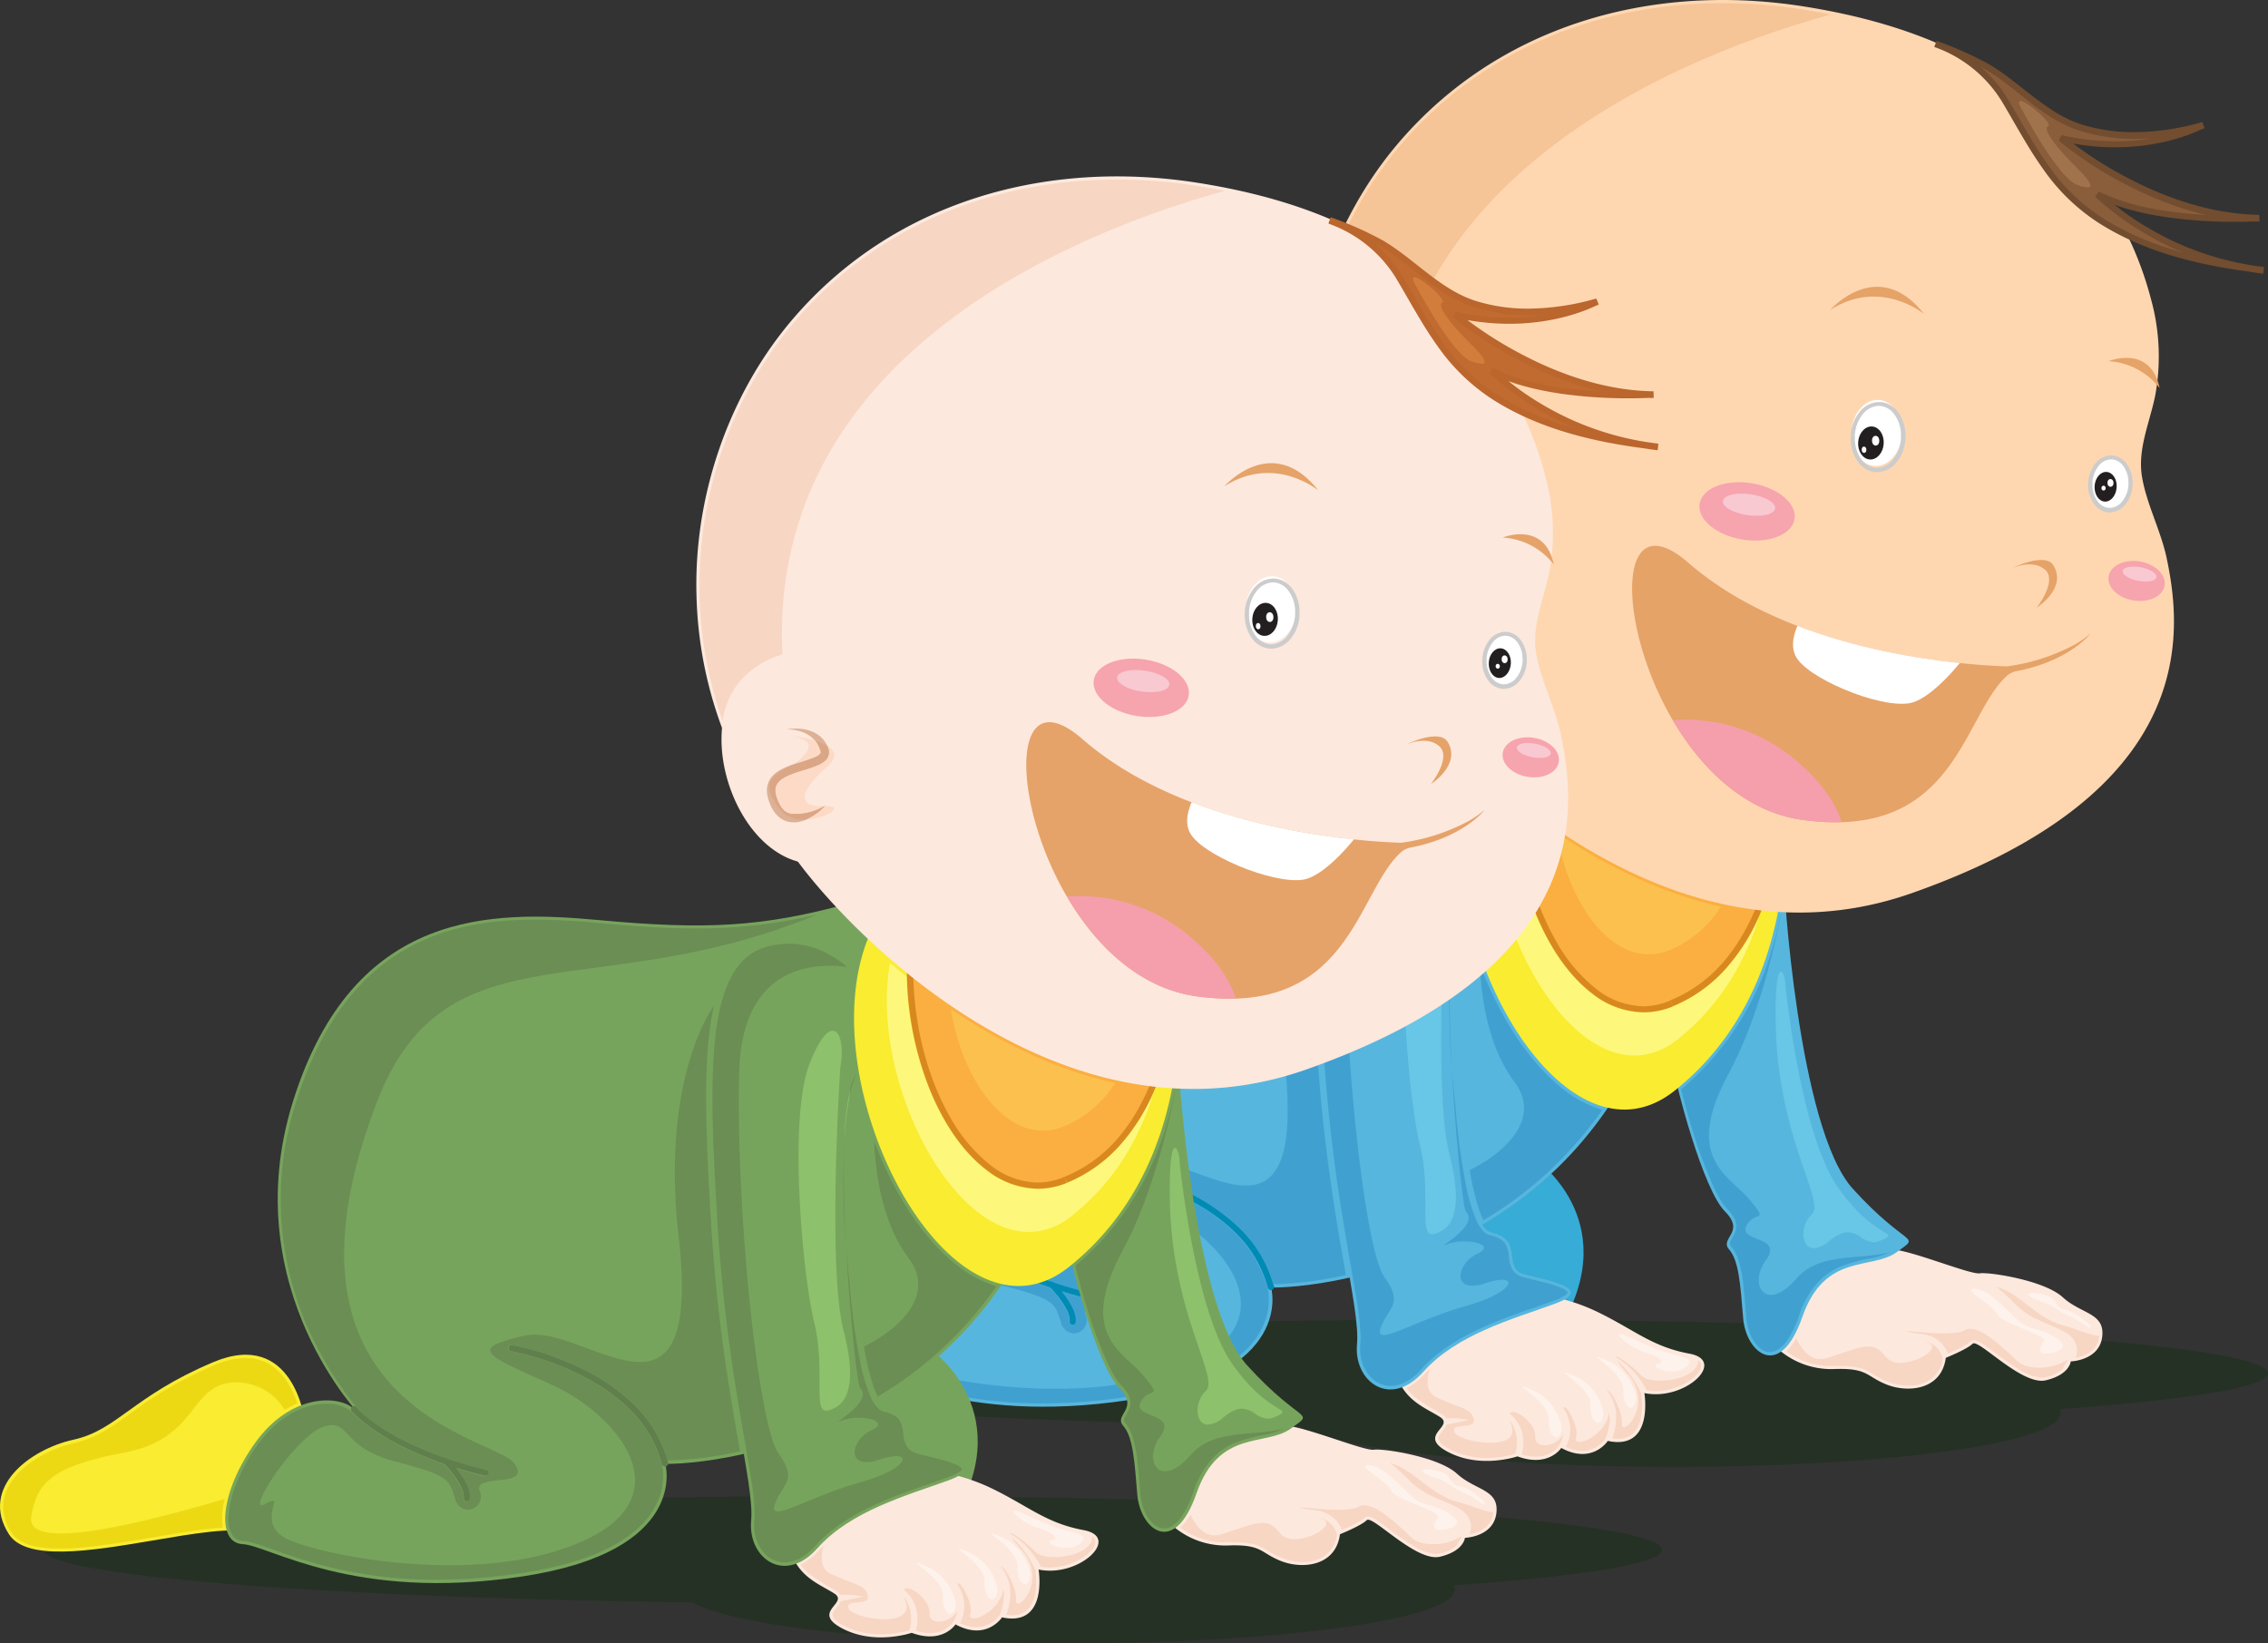 <svg xmlns="http://www.w3.org/2000/svg" width="1000" height="724.52" viewBox="0 0 1000 724.52">
  <rect x="0" y="0" width="1000" height="724.52" fill="#333333" stroke="none"/>
  <defs>
    <style>
      .cls-1 {
        fill: #002c00;
        opacity: 0.25;
      }

      .cls-1, .cls-19, .cls-25 {
        isolation: isolate;
      }

      .cls-2 {
        fill: #f9ec31;
      }

      .cls-3 {
        fill: #ecd914;
      }

      .cls-4 {
        fill: #fde8dd;
      }

      .cls-5 {
        fill: #f7d6c3;
      }

      .cls-6 {
        fill: #fef3ec;
      }

      .cls-7 {
        fill: #36acd6;
      }

      .cls-8 {
        fill: #57b6dd;
      }

      .cls-9 {
        fill: #008bb4;
      }

      .cls-10 {
        fill: #40a1d1;
      }

      .cls-11 {
        fill: #fdf87b;
      }

      .cls-12 {
        fill: #faaf40;
      }

      .cls-13 {
        fill: #d98820;
      }

      .cls-14 {
        fill: #fcc04e;
      }

      .cls-15 {
        fill: #007baa;
      }

      .cls-16 {
        fill: #889d03;
      }

      .cls-17 {
        fill: #68c6e6;
      }

      .cls-18 {
        fill: #fed7b1;
      }

      .cls-19, .cls-25 {
        fill: #e5a268;
      }

      .cls-19 {
        opacity: 0.99;
      }

      .cls-20 {
        fill: #fff;
      }

      .cls-21 {
        fill: #f59fac;
      }

      .cls-22 {
        fill: #ccc;
      }

      .cls-23 {
        fill: #231f20;
      }

      .cls-24 {
        fill: #f6a4ae;
      }

      .cls-25 {
        opacity: 0.35;
      }

      .cls-26 {
        fill: #dcb196;
      }

      .cls-27 {
        fill: #fcdac6;
      }

      .cls-28 {
        fill: #dba686;
      }

      .cls-29 {
        fill: #8a5d3b;
      }

      .cls-30 {
        fill: #734d2f;
      }

      .cls-31 {
        fill: #a1734c;
      }

      .cls-32 {
        fill: #f9c9d2;
      }

      .cls-33 {
        fill: #77a45c;
      }

      .cls-34 {
        fill: #607f4c;
      }

      .cls-35 {
        fill: #6b8e54;
      }

      .cls-36 {
        fill: #8dc16b;
      }

      .cls-37 {
        fill: #c16b30;
      }

      .cls-38 {
        fill: #ba662d;
      }

      .cls-39 {
        fill: #d37d3d;
      }
    </style>
  </defs>
  <title>babies</title>
  <g id="Слой_2" data-name="Слой 2">
    <g id="Слой_1-2" data-name="Слой 1">
      <g id="Слой_2-2" data-name="Слой 2">
        <g id="Слой_1-2-2" data-name="Слой 1-2">
          <g id="fb577040-940c-4ac5-bd00-9e6f518df50e">
            <g id="fc0a8224-ae42-4b3c-8602-47ee59eb3962">
              <path class="cls-1" d="M1000,605.53c0-13.11-159.77-23.72-356.76-23.72s-356.76,10.55-356.76,23.72c0,11.49,122.93,21.09,286.13,23.25,18.32,10.35,85.47,18,165.53,18,94.15,0,170.47-10.55,170.47-23.72a3.72,3.72,0,0,0-.44-1.76C965.25,617.2,1000,611.59,1000,605.53Z"/>
              <path class="cls-2" d="M401.45,548.33s-5-40.44-40.43-25.47S318.85,552.74,299.52,557,258,578.17,271,598.62c7.59,12,35.82,7.47,62.25,3,19-3.22,37-6.43,45.83-3.52,21.09,6.84,22.35-49.68,22.35-49.68Z"/>
              <path class="cls-3" d="M375.51,521a20.07,20.07,0,0,1,12.3,4,27.23,27.23,0,0,1,7.45,9,42.88,42.88,0,0,1,2.93,7,39.58,39.58,0,0,0-5.52,2.87,24.8,24.8,0,0,0-21.33-12.13h-.53c-20.28.44-15.82,24.6-48.49,30.85S283.44,576,280.95,590.85c-.89,5.39,4.4,7.47,13.1,7.47,17.59,0,49.21-8.45,72.18-15.2a37.82,37.82,0,0,0-1.16,8.79,22.62,22.62,0,0,0,.32,3.85c-9.21.56-20.62,2.57-32.37,4.55-13.79,2.34-28.12,4.68-39.47,4.68A54.1,54.1,0,0,1,283,604.1a20.59,20.59,0,0,1-7.61-3,11,11,0,0,1-3.18-3.18,21.3,21.3,0,0,1-3.66-11.4,19.14,19.14,0,0,1,2.74-9.62,31.23,31.23,0,0,1,7.26-8.24,53.73,53.73,0,0,1,21.37-10.19,46.17,46.17,0,0,0,13.15-5.27c4-2.3,7.78-5.06,12.06-8.12a172.12,172.12,0,0,1,36.52-20.88A36,36,0,0,1,375.51,521Z"/>
              <path class="cls-4" d="M782.78,593.68a35.46,35.46,0,0,0,25.47,9.95c15.51-.62,14.29,3.11,23.61,6.82s24.18,2.5,26.08-11.79c0,0,9.31-3.71,11.79-6.2,1.25-1.23,6.68,3.41,13.13,8.06s13.92,9.31,19.17,8.06c10.55-2.48,11-8.33,11-8.33s12.62-.34,13.87-10.91-9.31-9.93-17.4-17.38-32.31-11.18-36.64-10.55-31.05-10.55-39.14-10.55-52.72,6.22-51,42.84Z"/>
              <path class="cls-5" d="M880,567.25a25.33,25.33,0,0,1,2.43.84c9.35,3.66,16.28,13.44,27.28,16.28,6,1.55,11.92,4.51,15.73,4.51h.12v.3a9.53,9.53,0,0,1-2.2,5.27,11.49,11.49,0,0,1-4,2.93,17.93,17.93,0,0,1-4.13,1.27,11.6,11.6,0,0,0,.54-3.23c0-3.06-1.76-6.31-5.92-8.44-8.71-4.51-14.46-5.08-21.61-12.33A89.32,89.32,0,0,0,880,567.2Z"/>
              <path class="cls-5" d="M792,590c2.41,5.17,5.86,9.21,10.7,9.21a10.26,10.26,0,0,0,3.17-.53c9-2.93,14.18-5,17.94-5,3,0,5.13,1.32,7.68,4.59a7.82,7.82,0,0,0,6.45,2.6c7.68,0,17.59-6.27,12.69-8.7q-.89-.45-1.85-.84a10.67,10.67,0,0,1,6,3.83,9.26,9.26,0,0,1,1.76,3.61,13.13,13.13,0,0,1-5.27,9.39,17.15,17.15,0,0,1-9.91,2.79,24.6,24.6,0,0,1-8.93-1.76,41.09,41.09,0,0,1-6.82-3.52,19.72,19.72,0,0,0-6.7-2.78,36.77,36.77,0,0,0-7.42-.62H807a32.88,32.88,0,0,1-16.69-4.68,27.48,27.48,0,0,1-2.69-1.76,15.32,15.32,0,0,0,1.14-1.16,27,27,0,0,0,3.34-4.74Z"/>
              <path class="cls-5" d="M868.82,585.83a4.55,4.55,0,0,0-2.3.58c-1.95,1.11-5.45,1.47-9.37,1.47-3.52,0-7.2-.26-10.55-.54-2.62-.21-5-.44-6.6-.51a30.88,30.88,0,0,0,5.57,1.14c9,.48,12.22,6,13.27,8.79,1.12-.48,2.78-1.19,4.4-2,1.16-.56,2.3-1.16,3.31-1.76a12.18,12.18,0,0,0,2.16-1.55,2,2,0,0,1,.78-.49,2.49,2.49,0,0,1,.79-.12,3.72,3.72,0,0,1,1.33.26,14.22,14.22,0,0,1,2.55,1.37c1.63,1,3.52,2.5,5.71,4.11a119.28,119.28,0,0,0,10.55,7.28,21.51,21.51,0,0,0,9.73,3.52h0a6.66,6.66,0,0,0,1.53-.16,17.1,17.1,0,0,0,7.72-3.52,13.69,13.69,0,0,1,1.36-2.48,15.82,15.82,0,0,0,.88-1.53v-.17A23.45,23.45,0,0,1,898.89,603c-3.72,0-7.2-.83-9.21-2.69-5.36-5-14.82-14.41-20.89-14.41Zm14.34-12,3,2.83C885.22,575.72,884.21,574.79,883.15,573.84Z"/>
              <path class="cls-6" d="M870.67,568.33H871c7,.25,16.12,12.55,20.86,15.43s8.31,1.76,15.22,6.52-3.14,6.38-3.14,6.38a12.3,12.3,0,0,1-1.76.16c-3.66,0-3-2.57-1.07-5.27,2.2-3-18.61-7.87-20.59-12.22s-15.93-11.05-9.82-11.05Z"/>
              <path class="cls-6" d="M896.19,570.08a21,21,0,0,1,3.71.44c8.54,1.63,5.27,6.1,10.55,6.93s11,6.9,11,6.9c.48.86.51,1.19.21,1.19-1,0-5.43-3.71-9.18-5.27-4.89-2-6.93-4.89-12.62-6.52-4.6-1.32-7.33-3.71-3.71-3.71Z"/>
              <path class="cls-7" d="M678.39,512.33s39.14,27.94,7.45,76.39S566.6,517.92,678.39,512.33Z"/>
              <path class="cls-4" d="M652,571.46a85.12,85.12,0,0,1,51.89,6.74c16.77,8.06,24.24,15.51,41,18.63s-1.85,21.09-19.86,17.38c0,0,4.36,25.47-16.12,21.09,0,0-6.84,10.55-20.52,3.09,0,0-5.59,8.79-19.33,3.72,0,0-16.12,5.59-30.44-1.86s3.09-11.18-3.72-15.51-16.77-7.45-19.88-21.09c-2.72-11.78,10.83-21.46,19.66-26.14a62.84,62.84,0,0,1,17.22-6Z"/>
              <path class="cls-5" d="M630.24,603.89c-1.41,5-1.39,10.14,3.32,12.3,10.55,4.92,15.16,4.59,16.22,9.53s-10.26,1.07-8.47,5.66c.92,2.39,8.91,4.76,15.71,4.76,6.27,0,11.53-2,9.33-7.94a16.92,16.92,0,0,1-.58-1.86A16.45,16.45,0,0,1,668.05,641l-.34.09c-.65.19-1.58.44-2.76.69a46.76,46.76,0,0,1-9.41,1A35.18,35.18,0,0,1,639.31,639a18.32,18.32,0,0,1-3.52-2.29,4.89,4.89,0,0,1-1.37-1.76,2,2,0,0,1-.16-.79,2.4,2.4,0,0,1,.23-1,6.15,6.15,0,0,1,.73-1.18c.58-.83,1.39-1.76,2-2.69a5.66,5.66,0,0,0,.6-1.19c3.52-.58,9.91-2,9.91-2a34.5,34.5,0,0,0-8.12-.83h-2l-.23-.35a5.75,5.75,0,0,0-1.76-1.53,106.42,106.42,0,0,1-11.21-7,23,23,0,0,1-4.24-4.4,26.84,26.84,0,0,0,8.27-6.49q.83-.92,1.76-1.76Z"/>
              <path class="cls-5" d="M712.71,598.17c1.47,0,7.59,4.74,10.81,8.19,1.53,1.63,4.81,2.41,8.52,2.41,7.61,0,17-3.27,16.63-9.12a3.52,3.52,0,0,1,1.18,1.28,2.55,2.55,0,0,1,.23,1.07,5.86,5.86,0,0,1-1.47,3.41,17.36,17.36,0,0,1-4.4,3.78,27.2,27.2,0,0,1-14.17,4.11,23.69,23.69,0,0,1-4-.35,36.31,36.31,0,0,0-13.64-14.66.3.3,0,0,1,.32-.18Z"/>
              <path class="cls-5" d="M712.93,599.82a42.78,42.78,0,0,1,10.78,14.8v.18a3.77,3.77,0,0,0,.12,1.06c.09.92.19,2.2.19,3.66a28.33,28.33,0,0,1-.53,5.64,14.91,14.91,0,0,1-2.09,5.27,8.68,8.68,0,0,1-2.57,2.51,10.14,10.14,0,0,1-5.56,1.42,18.17,18.17,0,0,1-2.43-.18,26.84,26.84,0,0,0,1.76-9.23,18.63,18.63,0,0,0-4.1-12h.14c1.58,0,6.94,9.49,6.43,14.57-.12,1.25.26,1.76.92,1.76,3,0,11.73-12.07,1.55-23.69a48.66,48.66,0,0,1-4.59-5.82Z"/>
              <path class="cls-5" d="M689.81,620.38c1.55,0,6.38,9.18,5.13,13.51-.39,1.32.26,1.91,1.47,1.91,3.62,0,12.3-5.39,13.07-13.19a20.46,20.46,0,0,1,.3,2.41,24,24,0,0,1-2.07,9.53h0l-.1.14-.45.58a13.93,13.93,0,0,1-1.9,1.76,12.13,12.13,0,0,1-7.52,2.65,17,17,0,0,1-7.33-1.76,16.5,16.5,0,0,0,1.93-7.65,16.29,16.29,0,0,0-2.93-9.19c0-.48.21-.69.44-.69Z"/>
              <path class="cls-5" d="M667.23,622.54c3.28,0,10.19,6.27,9.72,11-.25,2.48,1.76,3.66,4.15,3.66a9.74,9.74,0,0,0,8.22-4.85,13.59,13.59,0,0,1-1,3.22,13.19,13.19,0,0,1-.65,1.33l-.49.73.28.19-.28-.19.28.19-.28-.19h0l-.09.12a6.31,6.31,0,0,1-.4.51,11.61,11.61,0,0,1-1.76,1.6,13.13,13.13,0,0,1-7.82,2.37,20.84,20.84,0,0,1-6.2-1,20.05,20.05,0,0,0,.73-5.42,15.55,15.55,0,0,0-5.91-12.46,1.47,1.47,0,0,1,1.47-.86Z"/>
              <path class="cls-6" d="M714.4,588.22a8.35,8.35,0,0,1,2.74.84c8.12,3.52,13.41,6.36,23.27,8.79s.35,6.35.35,6.35a18.06,18.06,0,0,1-3.86.43c-5.71,0-8.65-3-6-3.25,3.18-.35,1.76-3.18-5.64-5.27-6.15-1.76-13.29-7.91-10.86-7.91Z"/>
              <path class="cls-6" d="M689.8,605a20.52,20.52,0,0,1,3.72,1.36,22,22,0,0,1,13.41,16.59c-.14,3-1.18,4.4-2.3,4.4-1.65,0-3.52-2.93-3.34-7.93.28-6.85-12.85-14.39-11.48-14.39Z"/>
              <path class="cls-6" d="M671.47,611.35a20.48,20.48,0,0,1,3.71,1.36,22,22,0,0,1,13.35,16.59c-.14,3-1.16,4.4-2.3,4.4-1.65,0-3.52-2.93-3.34-7.93.28-6.85-12.85-14.39-11.48-14.39Z"/>
              <path class="cls-6" d="M704.26,598.29a20.52,20.52,0,0,1,3.72,1.36,22,22,0,0,1,13.39,16.57c-.14,3-1.16,4.4-2.3,4.4-1.65,0-3.52-2.93-3.34-7.93.28-6.85-12.85-14.41-11.48-14.41Z"/>
              <path class="cls-8" d="M786.51,386.89c-.23,1.76,6.2,110.56,30.44,137.25s30.42,19.86,19.33,27.94-31.63,0-41.61,28.58-24.83,15.54-26.08.63-1.86-25.47-6.22-30.44,7.45-7.45-1.85-16.77S738.77,480,735.67,460.17c0,0-1.25-10.55-9.93,1.25s-23.61,50.3-72.67,78.87-92.61,27.37-92.61,27.37,11.18,38.51-63.27,49.68S386,603.68,374.12,603s-10-23.09,5.57-44.76,36.64-21.09,43.48-14.91-53.43-51.54-26.73-136,87.61-83.83,134.8-79.48,72.06,3.11,110.56-7.45,150.91,16.12,144.71,66.46Z"/>
              <path class="cls-9" d="M492.85,515.21a125.8,125.8,0,0,1,30.33,10.16,88.19,88.19,0,0,1,23.18,15.82,55.59,55.59,0,0,1,15.39,26,1.41,1.41,0,0,1-2.7.73,52.72,52.72,0,0,0-14.66-24.74c-10.07-9.88-23.09-16.22-33.6-20.07a128.45,128.45,0,0,0-13.19-4.06c-1.63-.4-3-.73-3.87-.88l-1-.21h-.26a1.41,1.41,0,0,1,.45-2.76Z"/>
              <path class="cls-9" d="M424.28,542.51l-.39.3.39-.3-.39.3.39-.3s14.53,17.41,57.31,27.61a1.39,1.39,0,0,1-.53,2.73l-.13,0c-43.67-10.44-58.63-28.33-58.82-28.54a1.39,1.39,0,0,1,2-1.88h0l.1.12Z"/>
              <path class="cls-9" d="M464.69,565.3a58.38,58.38,0,0,1,4.81,5.62,35.65,35.65,0,0,1,3.36,5.27,13.13,13.13,0,0,1,1.62,5.69,6.7,6.7,0,0,1-.09,1.14,1.41,1.41,0,0,1-1.61,1.16h0a1.39,1.39,0,0,1-1.14-1.59h0a4.59,4.59,0,0,0,0-.69,10.55,10.55,0,0,0-1.32-4.45,38,38,0,0,0-4.76-7c-.79-1-1.53-1.76-2-2.34l-.62-.65-.16-.16h0a1.41,1.41,0,0,1,2-2Z"/>
              <path class="cls-10" d="M626.92,325.64c-97.68,40.31-163.43,3.92-193.63,82.6-51.72,134.85,51.79,147.45,60.44,159s-18,4.32-15.11,12.3a5.86,5.86,0,0,1-5.13,8.35,6.08,6.08,0,0,1-5.66-4.74c-2.88-8.7-2.07-10.17-26.68-16.61-21.09-5.59-20.26-16-27.47-16a12.8,12.8,0,0,0-4.2.86c-11.32,4-31.87,34.45-26.9,34.45a3.88,3.88,0,0,0,1.76-.63,8.33,8.33,0,0,1,3.08-1.32c2.74,0-6.31,11.11,7,17.17,9.7,4.4,39.12,11.25,70.88,11.25,20.07,0,41-2.73,58.63-10.55,45.32-20.14,15.11-56.12-13.68-69.09s-37.44-15.83-11.56-21.6a19,19,0,0,1,4.1-.43c6.85,0,15,3,23.17,6s16.37,6.06,23.28,6.06c13.39,0,22.13-11.26,17.08-55.57C560.26,413.7,572.21,380,582,365.5c-2.6,10.91-3.52,24.6-3.52,40.76s.92,34.45,2.16,55c2.67,44.5,8.79,78,12.77,100.88a157.62,157.62,0,0,1-32,4.06,55.78,55.78,0,0,0-15.13-24.92,88.19,88.19,0,0,0-23.14-15.84,125.78,125.78,0,0,0-30.36-10.16h-.23a1.41,1.41,0,0,0-.25,2.78h.26l1,.21c.92.18,2.2.48,3.87.88a128.29,128.29,0,0,1,13.19,4.06c10.55,3.83,23.53,10.19,33.6,20.07a53.15,53.15,0,0,1,14.17,23h0L559,568h0v.21a7.7,7.7,0,0,0,.19,1,24.07,24.07,0,0,1,.28,3.66,27.67,27.67,0,0,1-1.76,9.86A33.76,33.76,0,0,1,549.53,595c-8.52,8.36-24.18,16.63-52.72,20.89a250.25,250.25,0,0,1-37,2.87,195.85,195.85,0,0,1-52-6.73c-13.27-3.61-22.6-7.64-28.84-9.45a21.55,21.55,0,0,0-4.73-.95,6.1,6.1,0,0,1-2.73-.73,5.62,5.62,0,0,1-1.91-1.76,13.19,13.19,0,0,1-1.76-7.19A43.18,43.18,0,0,1,371,577a80.24,80.24,0,0,1,9.73-17.85c9.7-13.57,21.47-18.07,30.32-18.07h0a16.86,16.86,0,0,1,11,3.34c1.07,1.23,12.3,13.51,40.92,23.32l.43.45c.53.56,1.25,1.37,2,2.34a38.06,38.06,0,0,1,4.76,7,10.55,10.55,0,0,1,1.32,4.45,4.56,4.56,0,0,1,0,.69,1.41,1.41,0,0,0,1.14,1.62h.23a1.41,1.41,0,0,0,1.39-1.18,6.6,6.6,0,0,0,.09-1.14,13.13,13.13,0,0,0-1.62-5.69,35.54,35.54,0,0,0-3.36-5.27c-.4-.54-.81-1.06-1.19-1.53,3.92,1.21,8.12,2.35,12.62,3.52h.34a1.39,1.39,0,0,0,.32-2.74c-6.22-1.47-11.87-3.11-16.92-4.83a1.41,1.41,0,0,0-1-.39h-.14c-24.6-8.47-35.69-18.67-38.52-21.58v-.12l-.09-.16-.11-.17-.32-.39-1.07-1.33c-.93-1.14-2.25-2.79-3.83-5a150.47,150.47,0,0,1-11.64-18.64,139.85,139.85,0,0,1-10-110c10.77-34,27-53.88,45.5-65.39s39.52-14.66,59.91-14.66c9.53,0,19,.69,27.91,1.51,16.47,1.51,30.23,2.37,42.84,2.37a227.48,227.48,0,0,0,52.94-6Z"/>
              <path class="cls-10" d="M785,403.46h.23c-3.76,18.93-10.95,47.45-23.18,70.19-20.16,37.44.63,44.62,9.42,55.34s2.15,4.32-1.47,11.51,16.56,4.32,8.63,15.1c-5.27,7.17-3.52,15.31,2.2,15.31,2.93,0,6.85-2.07,11.44-7.38,9.82-11.26,27.14-8,41-11.36a35.71,35.71,0,0,1-8.54,2.64,68.4,68.4,0,0,0-13.24,3.64,28.58,28.58,0,0,0-8.79,5.77,39.77,39.77,0,0,0-9.48,15.93,43.76,43.76,0,0,1-5,10.46,14.06,14.06,0,0,1-4.94,4.78,6.3,6.3,0,0,1-2.93.73,6.6,6.6,0,0,1-3.52-1.12,12.18,12.18,0,0,1-3.25-3.25A22.2,22.2,0,0,1,770,581.09c-.48-5.59-.84-10.55-1.37-14.92A53.44,53.44,0,0,0,766.31,555a15.82,15.82,0,0,0-2.93-5.27,3.2,3.2,0,0,1-.53-.81,1.53,1.53,0,0,1-.12-.6,2.3,2.3,0,0,1,.18-.81,7.4,7.4,0,0,1,.53-1.11,24,24,0,0,0,1.58-3,7.59,7.59,0,0,0,.53-2.73,8,8,0,0,0-.95-3.66,16.56,16.56,0,0,0-3.14-4.11,22.84,22.84,0,0,1-3.39-4.74,75.8,75.8,0,0,1-3.66-7.5,208.87,208.87,0,0,1-7.45-20c-2.13-6.75-4.07-13.78-5.73-20.37a126.54,126.54,0,0,0,39.12-58.63,156.59,156.59,0,0,0,4.74-18.18Z"/>
              <path class="cls-10" d="M652.49,425.07q1.47,3.92,3.08,7.75c8.27,19.36,19.77,36.22,32.79,46.68a51.67,51.67,0,0,0,18.15,9.81q-1.53,2.2-3.2,4.4A167.52,167.52,0,0,1,654.08,538a37.61,37.61,0,0,1-2.2-5.5A121.75,121.75,0,0,1,648,515.91c17.7-8.79,31-23.78,19.88-38.67s-14.66-34.88-15.39-52.18Z"/>
              <path class="cls-8" d="M646.37,389c-10.26,29.67-4.4,150.77,10.9,154.28s4.62,15.82,14.87,18.56,31.79,6.35,13.1,13.11-43,13.44-57.68,29.88-30.78,4.18-29.23-12.2-11.88-59.36-16.2-131.33S577.29,344.48,606.6,338s46.49,23,46.49,23l-6.7,28.12Z"/>
              <path class="cls-2" d="M659.06,320a71.58,71.58,0,0,1,17.08-15.71c-25.31,68.54,15.51,156.64,60.91,138.13,37.15-15.13,46.43-61,48.74-84.73.26.93.53,1.86.73,2.79,0,0,8.24,75.45-48.08,120.35S612.26,378.56,659.06,320Z"/>
              <path class="cls-11" d="M659.59,346.75q3.52,3.08,7.33,6.13a142.68,142.68,0,0,0,9.81,49.1c6.2,15.51,15,28.33,25.31,36.17a37.38,37.38,0,0,0,22.58,8.27,34.08,34.08,0,0,0,12.86-2.6,63.86,63.86,0,0,0,23.45-16.73,87.54,87.54,0,0,0,14.77-23.28L776,403c-5.48,18.58-16.06,39.12-36.17,55.15a30.35,30.35,0,0,1-19.17,7.24c-35.82,0-70.12-69.7-61.12-118.73Z"/>
              <path class="cls-12" d="M737,442.45c-45.39,18.53-86.22-69.52-60.93-138.13,44.34-28.58,99.94,18.32,109.65,53.41-2.3,23.69-11.58,69.62-48.74,84.73Z"/>
              <path class="cls-13" d="M737,442.45l.53,1.3a34,34,0,0,1-12.87,2.57,37.38,37.38,0,0,1-22.58-8.24c-10.35-7.86-19.11-20.65-25.31-36.17a143.2,143.2,0,0,1-9.84-52.51,132,132,0,0,1,7.84-45.61l.16-.44.39-.26A55.64,55.64,0,0,1,705.87,294c18.7,0,37,8.79,51.65,21.09s25.65,28,29.56,42.18v.53a153.08,153.08,0,0,1-11.4,46A87.54,87.54,0,0,1,761,427a63.85,63.85,0,0,1-23.45,16.66l-.53-1.3-.6-1.3a61,61,0,0,0,22.45-15.79c9-10,15-22.49,18.84-34.71a163.05,163.05,0,0,0,6.6-32.94l1.39.14-1.33.39c-3.66-13.35-14.38-28.79-28.66-40.74s-32.07-20.52-49.84-20.52a52.72,52.72,0,0,0-29,8.61l-.79-1.15,1.32.49a129.43,129.43,0,0,0-7.68,44.64c0,24.6,6.38,48.21,16.48,65.64A70.11,70.11,0,0,0,703.78,436a34.57,34.57,0,0,0,20.89,7.67,30.93,30.93,0,0,0,11.73-2.51l.53,1.3Z"/>
              <path class="cls-14" d="M686.33,367.17c21.09,14.23,45.57,26.57,72.46,32.58a49,49,0,0,1-22.51,19.11,24.34,24.34,0,0,1-9.24,1.88c-19.17,0-35.76-24-40.7-53.57Z"/>
              <path class="cls-10" d="M615,338.33a35.8,35.8,0,0,1,15.13,3.41,46.7,46.7,0,0,1,10.46,6.8,61,61,0,0,0-7.54-.48c-16.59,0-39.11,7.38-40,47.19-1.47,63.27,8.63,155.41,17.27,167.66s2.15,12.95-1.47,22.3c-.93,2.43-.43,3.39,1.27,3.39,4.8,0,19.05-8,36.15-12.76,18.2-5.13,22.46-11.58,16-11.58a24.78,24.78,0,0,0-7.33,1.51,18.49,18.49,0,0,1-5.73,1.11c-8.56,0-5.8-10.38,2.13-14.06,6.75-3.11.78-5.48-5.78-5.48a20.21,20.21,0,0,0-7.17,1.16,6.64,6.64,0,0,1-1.42.48c-1.19,0,15.11-9.09,9.33-14.87-1.07-1.07-4.46-31-6.12-62.93.44,5.94,1,11.84,1.63,17.59a302.45,302.45,0,0,0,4.4,32.94A79.25,79.25,0,0,0,650.95,538a15.66,15.66,0,0,0,3.52,5.27,5.57,5.57,0,0,0,2.46,1.33,14.91,14.91,0,0,1,4.68,1.76,7,7,0,0,1,2.3,2.3,14.71,14.71,0,0,1,1.47,5.94,13.81,13.81,0,0,0,1.09,4.45,6.87,6.87,0,0,0,1.76,2.29,8.79,8.79,0,0,0,3.52,1.76c2.46.67,5.48,1.36,8.45,2.13a60.41,60.41,0,0,1,8,2.5,8.33,8.33,0,0,1,2.81,1.76c.23.26.23.37.23.4a.73.73,0,0,1-.16.32,4,4,0,0,1-.95.88,23.92,23.92,0,0,1-5.27,2.51c-9.3,3.36-20.1,6.73-30.44,11.34s-20.28,10.46-27.81,18.84c-4.73,5.27-9.42,7.28-13.44,7.28a12.3,12.3,0,0,1-9.49-4.65,18.15,18.15,0,0,1-4-11.69,13.44,13.44,0,0,1,.1-2.06,25,25,0,0,0,.14-3.06,128.49,128.49,0,0,0-2.13-18.44c-1.21-7.61-2.88-16.69-4.65-27.37a767.43,767.43,0,0,1-9.7-82.69c-1.25-20.63-2.2-39-2.2-54.88,0-14.78.81-27.38,2.93-37.52s5.43-17.79,10.37-22.84a24.13,24.13,0,0,1,12.3-6.7,36.91,36.91,0,0,1,8.06-.92Z"/>
              <path class="cls-10" d="M642.13,401.9q-.3,2.15-.56,4.46a144.11,144.11,0,0,0-2.09,18A114.33,114.33,0,0,1,642.13,401.9Z"/>
              <path class="cls-15" d="M644.56,396h0a49.88,49.88,0,0,0-3,10.37q.26-2.3.56-4.46a19.63,19.63,0,0,1,2.41-5.92Z"/>
              <path class="cls-16" d="M644.56,395.94"/>
              <path class="cls-10" d="M639.48,424.34c-.6,13.76-.19,30.56.65,46.85A364.33,364.33,0,0,1,639.48,424.34Z"/>
              <path class="cls-17" d="M785.27,428.32c1,0,2,3.52,2,6.49,0,0,6.49,64.76,23,88.5s28.79,19.44,18.7,23.75a7.33,7.33,0,0,1-2.93.65,10.3,10.3,0,0,1-5.53-2.2,10.55,10.55,0,0,0-5.77-2.2c-2.13,0-4.69,1-8.1,3.76a11.67,11.67,0,0,1-6.89,3.27c-5.86,0-6-10.37-1-14.8,6.49-5.75-15.1-33.81-15.82-84.9-.25-17.24,1.06-22.32,2.3-22.32Z"/>
              <path class="cls-17" d="M634.3,376.7c3.36,0,4.94,7,3.31,16.37,0,0-5.75,87.78,1.47,115.85s-.73,33.81-7.2,35.25a2.76,2.76,0,0,1-.62,0c-5.47,0-.26-19.46-5.13-38.93-5-20.14-11.51-89.21-2.16-113.69,4.1-10.69,7.77-14.92,10.37-14.92Z"/>
              <path class="cls-18" d="M939.74,107.4a153.51,153.51,0,0,1,8.65,24.41,94.66,94.66,0,0,1,1.9,42.46c-2.34,11.78-7.87,23.62-5.86,35.85s8.47,24.07,11,36.48c6.84,32.91,13.65,102.78-112.47,147.18C723.1,436,620.62,309.35,613.17,293.15c-8-17.31-20.7-31.74-27.64-49.95a179.06,179.06,0,0,1-11.25-58c-1.33-43.67,13.85-88.69,42.18-122C661.16,10.75,728.74-7.7,795.37,2.85c47.75,7.56,93.81,25.43,122.21,66.29A238.82,238.82,0,0,1,939.74,107.4Z"/>
              <path class="cls-19" d="M848.46,138.52s-19.22-16.12-41.5-1.88C807,136.64,828,112.48,848.46,138.52Z"/>
              <path class="cls-19" d="M952.22,171.09a30.85,30.85,0,0,0-22.51-11.84S948.12,151.67,952.22,171.09Z"/>
              <path class="cls-19" d="M886.86,250.6s9.3-4.34,14.87.62S898,267.93,898,267.93s13.48-8.49,7.44-18.58C901.72,243.16,886.86,250.6,886.86,250.6Z"/>
              <path class="cls-19" d="M744.42,248.12c45.25,39.37,118.54,44.94,140.42,45.69h0A87,87,0,0,0,913,285.13a43.31,43.31,0,0,0,8.79-5.82s-9.23,12.11-32.62,16.59a8.91,8.91,0,0,0-4.32,2.11c-19.66,17.86-22.59,73-90.34,63.44C720.25,350.93,696.72,206.62,744.42,248.12Z"/>
              <path class="cls-20" d="M844.13,309.44c-11.14,4.34-44-8.66-51.4-18.58-3.31-4.4-2.32-10-.21-14.92,25.91,9.95,52.53,14.41,71.58,16.39C859.62,297.8,851.6,306.54,844.13,309.44Z"/>
              <path class="cls-21" d="M792.1,335.45c11.78,9.93,17.44,19.33,19.91,27.05a102,102,0,0,1-17.44-1c-25-3.52-44.3-22.29-57-44A75.49,75.49,0,0,1,792.1,335.45Z"/>
              <ellipse class="cls-20" cx="827.53" cy="190.91" rx="14.59" ry="11.17" transform="translate(579.3 1003.09) rotate(-86)"/>
              <path class="cls-22" d="M816.91,191.9h.93v1.32a15.54,15.54,0,0,0,2.72,9.06,8.93,8.93,0,0,0,6.54,4h.54a9.35,9.35,0,0,0,7-3.66,16.17,16.17,0,0,0,3.52-9.24V192a15.54,15.54,0,0,0-2.73-9.05,8.93,8.93,0,0,0-6.54-4h-.54a9.35,9.35,0,0,0-7,3.66,16.19,16.19,0,0,0-3.52,9.24H816a18,18,0,0,1,4-10.32,11.2,11.2,0,0,1,8.47-4.29h.69a10.79,10.79,0,0,1,7.93,4.73,17.4,17.4,0,0,1,3.08,10.14v1.47a18,18,0,0,1-4,10.3,11.2,11.2,0,0,1-8.47,4.29H827a10.79,10.79,0,0,1-7.93-4.73A17.4,17.4,0,0,1,816,193.34v-1.47Z"/>
              <ellipse class="cls-23" cx="824.92" cy="195.31" rx="7.29" ry="5.64" transform="translate(570.71 1004.02) rotate(-85.87)"/>
              <ellipse class="cls-20" cx="930.52" cy="213.31" rx="11.65" ry="8.86" transform="translate(659.84 1128.79) rotate(-86.44)"/>
              <path class="cls-22" d="M921.66,212.76h.93q0,.45,0,.89a12.3,12.3,0,0,0,2.16,7.2,6.9,6.9,0,0,0,5.13,3.08h.37a7.19,7.19,0,0,0,5.47-2.87,12.81,12.81,0,0,0,2.74-7.33v-.91a12.3,12.3,0,0,0-2.16-7.2,6.89,6.89,0,0,0-5.13-3.08h-.37a7.19,7.19,0,0,0-5.47,2.87,12.83,12.83,0,0,0-2.74,7.33h-1.86a14.66,14.66,0,0,1,3.17-8.42,9.05,9.05,0,0,1,6.9-3.52h.48a8.79,8.79,0,0,1,6.52,3.85,14.25,14.25,0,0,1,2.51,8.3V214a14.66,14.66,0,0,1-3.17,8.42,9.05,9.05,0,0,1-6.9,3.52h-.53a8.79,8.79,0,0,1-6.52-3.85,14.22,14.22,0,0,1-2.51-8.3v-1Z"/>
              <path class="cls-23" d="M923.55,214.29c-.21,3.61,1.76,6.68,4.45,6.85s5-2.62,5.27-6.22-1.76-6.68-4.45-6.84S923.78,210.68,923.55,214.29Z"/>
              <ellipse class="cls-20" cx="930.55" cy="212.91" rx="1.32" ry="1.72" transform="translate(-7.55 36.21) rotate(-2.22)"/>
              <ellipse class="cls-20" cx="926.27" cy="217.52" rx="0.93" ry="1.06" transform="matrix(1, -0.04, 0.04, 1, -7.48, 34.74)"/>
              <ellipse class="cls-20" cx="827" cy="194.31" rx="1.6" ry="2.15" transform="translate(-6.56 30.43) rotate(-2.1)"/>
              <ellipse class="cls-20" cx="821.88" cy="198.29" rx="1.03" ry="1.39" transform="translate(-6.68 30.11) rotate(-2.09)"/>
              <ellipse class="cls-24" cx="942.07" cy="256.14" rx="8.71" ry="12.51" transform="translate(537.52 1144.65) rotate(-80.73)"/>
              <ellipse class="cls-24" cx="770.32" cy="225.48" rx="12.58" ry="21.2" transform="translate(424.83 949.96) rotate(-80.82)"/>
              <path class="cls-25" d="M759.62,1.41a228.06,228.06,0,0,1,35.55,2.83q6.06,1,12.07,2.15C746.33,23.16,605.46,76.58,612.16,210.86a38,38,0,0,0-15.82,8.79A33.71,33.71,0,0,0,585.8,240,178.7,178.7,0,0,1,575.64,185v-5.27c0-41.67,14.94-84.08,41.95-115.79C653.92,21.37,705.57,1.41,759.62,1.41Z"/>
              <path class="cls-18" d="M652.75,292.09c-48.93,41.5-87.33-45.22-56.36-72.46S654,231.36,654,231.36l-1.25,60.7Z"/>
              <path class="cls-26" d="M617,284.81c5.64,0,10.9-4,14.22-7.58A24.45,24.45,0,0,1,617,281.08c-3,0-5.71-1.51-7.67-8.06a9.26,9.26,0,0,1-.35-2.32c0-3.17,2.34-5.08,6.35-6.82s8.79-2.7,12.51-4.34c2.34-1,4.71-2.64,4.8-5.62a5.86,5.86,0,0,0-.44-2.16c-2.93-7.15-10.07-8.33-14.23-8.3a22.72,22.72,0,0,0-4,.34h0s11.92-.56,14.75,9.33a2.3,2.3,0,0,1,.18.78c0,.48-.49,1.28-2.6,2.2a82.6,82.6,0,0,1-7.94,2.67c-5.82,1.88-12.94,4.48-13.11,11.88a12.55,12.55,0,0,0,.48,3.32c1.95,7.33,6.36,10.79,11.07,10.79Z"/>
              <path class="cls-27" d="M632,277.68h-1.32a25.39,25.39,0,0,1-8.38,5.91,24,24,0,0,0,10.76-2.93c2.44-1.47,2.78-3-1.07-3Zm0-26.49.23.53a5.86,5.86,0,0,1,.44,2.16c0,3-2.46,4.59-4.8,5.62-3.66,1.63-8.57,2.67-12.51,4.34S609,267.5,609,270.65a9.26,9.26,0,0,0,.35,2.32c2,6.55,4.68,8,7.67,8.06h1.47a24.74,24.74,0,0,0,11.87-3.36h-1c-11.49,0-9-7.4,2.51-17.47,4.59-4,3.37-7,.1-9.09Zm-16-4.68c8.35,2.2,10.06,4.32,4.2,10.14a19.47,19.47,0,0,1-4.27,3c.84-.3,1.76-.58,2.5-.84a82.75,82.75,0,0,0,7.94-2.67c2.09-.95,2.67-1.76,2.6-2.2a2.3,2.3,0,0,0-.18-.78,11.87,11.87,0,0,0-2.25-4.34A63.71,63.71,0,0,0,616,246.6Z"/>
              <path class="cls-28" d="M626.49,248.81a23.37,23.37,0,0,1,5.48,2.43l.23.53a5.86,5.86,0,0,1,.44,2.16c0,3-2.46,4.59-4.8,5.62-3.66,1.63-8.57,2.67-12.51,4.34S609,267.55,609,270.7a9.26,9.26,0,0,0,.35,2.32c2,6.55,4.68,8,7.67,8.06h1.47a24.76,24.76,0,0,0,11.86-3.32h.39a25.36,25.36,0,0,1-8.38,5.86h-.73A13,13,0,0,1,611,279.16c-10.11-12.86-1.76-15.82,4.92-19.55.84-.3,1.76-.58,2.5-.84a82.82,82.82,0,0,0,7.94-2.67c2.09-.95,2.67-1.76,2.6-2.2a2.29,2.29,0,0,0-.18-.78,11.84,11.84,0,0,0-2.25-4.34Z"/>
              <path class="cls-29" d="M853.37,19.34a155.79,155.79,0,0,1,22.67,10c14.54,8.54,25.3,21.93,41.83,27,17.59,5.36,36.1,3.72,53.5-1.19,0,0-25.47,14.29-62.72,5.59,0,0,40.42,34.78,87.57,35.4,0,0-44.11,3.11-71.44-10.55a133.05,133.05,0,0,0,73.29,33.53c-24.87-2.67-50.47-8.33-71.92-21.91C905.21,83.9,896.16,65,884,44.5A58.72,58.72,0,0,0,853.37,19.34Z"/>
              <path class="cls-30" d="M853.37,19.34l.49-1.32a156.18,156.18,0,0,1,22.84,10.14C884.13,32.52,890.49,38.05,897,43s13.19,9.53,21.21,12A77.33,77.33,0,0,0,941,58.28a111.26,111.26,0,0,0,30-4.46L972,56.38c-.14,0-15.31,8.57-39.44,8.57a106.75,106.75,0,0,1-24.29-2.84l.32-1.36.92-1.07.1.09a167.51,167.51,0,0,0,27.24,18c15.73,8.44,36.8,16.66,59.31,16.94l.09,2.79s-4.4.3-11.18.3a210.52,210.52,0,0,1-28.89-1.91c-11-1.55-22.48-4.29-32.07-9.09l.62-1.25,1-1h0a116.58,116.58,0,0,0,20.86,15.57,129.29,129.29,0,0,0,51.63,17.59l-.3,2.79c-25-2.79-50.79-8.38-72.44-22.13a87.73,87.73,0,0,1-24.74-24c-6.46-9.05-11.73-18.94-17.8-29.18a57.26,57.26,0,0,0-30-24.46l1-2.62-.49,1.32.49-1.32A60.1,60.1,0,0,1,885.36,43.8c6.06,10.26,11.34,20.1,17.66,29a84.92,84.92,0,0,0,24,23.32c21.09,13.41,46.46,19.05,71.23,21.77l-.3,2.79a132.42,132.42,0,0,1-54-18.84A117.2,117.2,0,0,1,923.81,86.7l1.62-2.25c9.18,4.59,20.42,7.33,31.21,8.79a205.62,205.62,0,0,0,28.51,1.88c3.36,0,6.12,0,8-.14l2.2-.1h.78l.1,1.41V97.7c-23.94-.32-46-9.26-62.14-18.1A167.94,167.94,0,0,1,907.72,62l1.23-2.43a104.35,104.35,0,0,0,23.69,2.72,93.81,93.81,0,0,0,27.85-4.13,72.05,72.05,0,0,0,7.59-2.83c.86-.39,1.53-.73,1.95-.92l.49-.26h.17l.69,1.21.37,1.33A113.48,113.48,0,0,1,941,61.26a80.19,80.19,0,0,1-23.58-3.52c-8.52-2.62-15.49-7.33-22.09-12.46s-12.9-10.55-20-14.71a154.15,154.15,0,0,0-22.46-9.93l1-2.62-.49,1.32Z"/>
              <path class="cls-31" d="M890.76,44.48c2.84,0,14.53,10.06,12.3,11.13-2.88,1.47,5,10.81,12.3,18,5.56,5.48,8.06,9,5.13,9a15.66,15.66,0,0,1-4.4-1c-8.63-2.88-24.46-33.09-24.46-33.09-1.76-2.84-1.76-3.94-.86-3.94Z"/>
              <ellipse class="cls-32" cx="771.2" cy="222.52" rx="4.65" ry="11.63" transform="translate(440.57 953.93) rotate(-81.77)"/>
              <ellipse class="cls-32" cx="943.39" cy="253.1" rx="3.04" ry="7.59" transform="translate(520.61 1133.62) rotate(-79.37)"/>
            </g>
          </g>
        </g>
      </g>
      <g id="Слой_2-3" data-name="Слой 2">
        <g id="Слой_1-2-3" data-name="Слой 1-2">
          <g id="fb577040-940c-4ac5-bd00-9e6f518df50e-2" data-name="fb577040-940c-4ac5-bd00-9e6f518df50e">
            <g id="fc0a8224-ae42-4b3c-8602-47ee59eb3962-2" data-name="fc0a8224-ae42-4b3c-8602-47ee59eb3962">
              <path class="cls-1" d="M732.87,683.3c0-13.11-159.77-23.72-356.76-23.72S19.35,670.12,19.35,683.3c0,11.49,122.93,21.09,286.13,23.25,18.32,10.35,85.47,18,165.53,18,94.15,0,170.47-10.55,170.47-23.72A3.72,3.72,0,0,0,641,699C698.13,695,732.87,689.37,732.87,683.3Z"/>
              <path class="cls-2" d="M134.33,626.1s-5-40.44-40.43-25.47-42.18,29.88-61.51,34.13S-9.13,655.94,3.91,676.4c7.59,12,35.82,7.47,62.25,3,19-3.22,37-6.43,45.83-3.52,21.09,6.84,22.35-49.68,22.35-49.68Z"/>
              <path class="cls-3" d="M108.38,598.77a20.07,20.07,0,0,1,12.3,4,27.23,27.23,0,0,1,7.45,9,42.88,42.88,0,0,1,2.93,7,39.58,39.58,0,0,0-5.52,2.87,24.8,24.8,0,0,0-21.33-12.13h-.53c-20.28.44-15.82,24.6-48.49,30.85s-38.89,13.37-41.39,28.27c-.89,5.39,4.4,7.47,13.1,7.47,17.59,0,49.21-8.45,72.18-15.2a37.82,37.82,0,0,0-1.16,8.79,22.62,22.62,0,0,0,.32,3.85c-9.21.56-20.62,2.57-32.37,4.55-13.79,2.34-28.12,4.68-39.47,4.68a54.1,54.1,0,0,1-10.55-.89,20.59,20.59,0,0,1-7.61-3,11,11,0,0,1-3.18-3.18,21.3,21.3,0,0,1-3.66-11.4,19.14,19.14,0,0,1,2.74-9.62,31.23,31.23,0,0,1,7.26-8.24,53.73,53.73,0,0,1,21.37-10.19,46.17,46.17,0,0,0,13.15-5.27c4-2.3,7.78-5.06,12.06-8.12A172.12,172.12,0,0,1,94.5,601.92a36,36,0,0,1,13.88-3.18Z"/>
              <path class="cls-4" d="M515.66,671.46a35.46,35.46,0,0,0,25.47,9.95c15.51-.62,14.29,3.11,23.61,6.82s24.18,2.5,26.08-11.79c0,0,9.31-3.71,11.79-6.2,1.25-1.23,6.68,3.41,13.13,8.06s13.92,9.31,19.17,8.06c10.55-2.48,11-8.33,11-8.33s12.62-.34,13.87-10.91-9.31-9.93-17.4-17.38-32.31-11.18-36.64-10.55-31.05-10.55-39.14-10.55-52.72,6.22-51,42.84Z"/>
              <path class="cls-5" d="M612.84,645a25.33,25.33,0,0,1,2.43.84c9.35,3.66,16.28,13.44,27.28,16.28,6,1.55,11.92,4.51,15.73,4.51h.12v.3a9.53,9.53,0,0,1-2.2,5.27,11.49,11.49,0,0,1-4,2.93,17.93,17.93,0,0,1-4.13,1.27,11.6,11.6,0,0,0,.54-3.23c0-3.06-1.76-6.31-5.92-8.44-8.71-4.51-14.46-5.08-21.61-12.33A89.32,89.32,0,0,0,612.9,645Z"/>
              <path class="cls-5" d="M524.88,667.74c2.41,5.17,5.86,9.21,10.7,9.21a10.26,10.26,0,0,0,3.17-.53c9-2.93,14.18-5,17.94-5,3,0,5.13,1.32,7.68,4.59a7.82,7.82,0,0,0,6.45,2.6c7.68,0,17.59-6.27,12.69-8.7q-.89-.45-1.85-.84a10.67,10.67,0,0,1,6,3.83,9.26,9.26,0,0,1,1.76,3.61,13.13,13.13,0,0,1-5.27,9.39,17.15,17.15,0,0,1-9.91,2.79,24.6,24.6,0,0,1-8.93-1.76,41.09,41.09,0,0,1-6.82-3.52,19.72,19.72,0,0,0-6.7-2.78,36.77,36.77,0,0,0-7.42-.62h-4.51a32.88,32.88,0,0,1-16.69-4.68,27.48,27.48,0,0,1-2.69-1.76,15.32,15.32,0,0,0,1.14-1.16,27,27,0,0,0,3.34-4.74Z"/>
              <path class="cls-5" d="M601.69,663.6a4.55,4.55,0,0,0-2.3.58c-1.95,1.11-5.45,1.47-9.37,1.47-3.52,0-7.2-.26-10.55-.54-2.62-.21-5-.44-6.6-.51a30.88,30.88,0,0,0,5.57,1.14c9,.48,12.22,6,13.27,8.79,1.12-.48,2.78-1.19,4.4-2,1.16-.56,2.3-1.16,3.31-1.76a12.18,12.18,0,0,0,2.16-1.55,2,2,0,0,1,.78-.49,2.49,2.49,0,0,1,.79-.12,3.72,3.72,0,0,1,1.33.26,14.22,14.22,0,0,1,2.55,1.37c1.63,1,3.52,2.5,5.71,4.11a119.28,119.28,0,0,0,10.55,7.28,21.51,21.51,0,0,0,9.73,3.52h0a6.66,6.66,0,0,0,1.53-.16,17.1,17.1,0,0,0,7.72-3.52,13.69,13.69,0,0,1,1.36-2.48,15.82,15.82,0,0,0,.88-1.53v-.17a23.45,23.45,0,0,1-12.74,3.52c-3.72,0-7.2-.83-9.21-2.69-5.36-5-14.82-14.41-20.89-14.41Zm14.34-12,3,2.83C618.1,653.49,617.08,652.56,616,651.62Z"/>
              <path class="cls-6" d="M603.54,646.1h.34c7,.25,16.12,12.55,20.86,15.43s8.31,1.76,15.22,6.52-3.14,6.38-3.14,6.38a12.3,12.3,0,0,1-1.76.16c-3.66,0-3-2.57-1.07-5.27,2.2-3-18.61-7.87-20.59-12.22S597.48,646,603.58,646Z"/>
              <path class="cls-6" d="M629.06,647.85a21,21,0,0,1,3.71.44c8.54,1.63,5.27,6.1,10.55,6.93s11,6.9,11,6.9c.48.86.51,1.19.21,1.19-1,0-5.43-3.71-9.18-5.27-4.89-2-6.93-4.89-12.62-6.52-4.6-1.32-7.33-3.71-3.71-3.71Z"/>
              <path class="cls-33" d="M411.26,595.71s39.14,27.94,7.45,76.39S299.47,601.3,411.26,595.71Z"/>
              <path class="cls-4" d="M384.9,649.23A85.12,85.12,0,0,1,436.79,656c16.77,8.06,24.24,15.51,41,18.63s-1.85,21.09-19.86,17.38c0,0,4.36,25.47-16.12,21.09,0,0-6.84,10.55-20.52,3.09,0,0-5.59,8.79-19.33,3.72,0,0-16.12,5.59-30.44-1.86s3.09-11.18-3.72-15.51S351,695.06,347.9,681.42c-2.72-11.78,10.83-21.46,19.66-26.14a62.84,62.84,0,0,1,17.22-6Z"/>
              <path class="cls-5" d="M363.11,681.67c-1.41,5-1.39,10.14,3.32,12.3,10.55,4.92,15.16,4.59,16.22,9.53s-10.26,1.07-8.47,5.66c.92,2.39,8.91,4.76,15.71,4.76,6.27,0,11.53-2,9.33-7.94a16.92,16.92,0,0,1-.58-1.86,16.45,16.45,0,0,1,2.29,14.66l-.34.09c-.65.19-1.58.44-2.76.69a46.76,46.76,0,0,1-9.41,1,35.18,35.18,0,0,1-16.24-3.72,18.32,18.32,0,0,1-3.52-2.29,4.89,4.89,0,0,1-1.37-1.76,2,2,0,0,1-.16-.79,2.4,2.4,0,0,1,.23-1,6.15,6.15,0,0,1,.73-1.18c.58-.83,1.39-1.76,2-2.69a5.66,5.66,0,0,0,.6-1.19c3.52-.58,9.91-2,9.91-2a34.5,34.5,0,0,0-8.12-.83h-2l-.23-.35a5.75,5.75,0,0,0-1.76-1.53,106.42,106.42,0,0,1-11.21-7,23,23,0,0,1-4.24-4.4,26.84,26.84,0,0,0,8.27-6.49q.83-.92,1.76-1.76Z"/>
              <path class="cls-5" d="M445.59,675.94c1.47,0,7.59,4.74,10.81,8.19,1.53,1.63,4.81,2.41,8.52,2.41,7.61,0,17-3.27,16.63-9.12a3.52,3.52,0,0,1,1.18,1.28,2.55,2.55,0,0,1,.23,1.07,5.86,5.86,0,0,1-1.47,3.41,17.36,17.36,0,0,1-4.4,3.78,27.2,27.2,0,0,1-14.17,4.11,23.69,23.69,0,0,1-4-.35,36.31,36.31,0,0,0-13.64-14.66.3.3,0,0,1,.32-.18Z"/>
              <path class="cls-5" d="M445.8,677.59a42.78,42.78,0,0,1,10.78,14.8v.18a3.77,3.77,0,0,0,.12,1.06c.09.92.19,2.2.19,3.66a28.33,28.33,0,0,1-.53,5.64,14.91,14.91,0,0,1-2.09,5.27,8.68,8.68,0,0,1-2.57,2.51,10.14,10.14,0,0,1-5.56,1.42,18.17,18.17,0,0,1-2.43-.18,26.84,26.84,0,0,0,1.76-9.23,18.63,18.63,0,0,0-4.1-12h.14c1.58,0,6.94,9.49,6.43,14.57-.12,1.25.26,1.76.92,1.76,3,0,11.73-12.07,1.55-23.69a48.66,48.66,0,0,1-4.59-5.82Z"/>
              <path class="cls-5" d="M422.69,698.16c1.55,0,6.38,9.18,5.13,13.51-.39,1.32.26,1.91,1.47,1.91,3.62,0,12.3-5.39,13.07-13.19a20.46,20.46,0,0,1,.3,2.41,24,24,0,0,1-2.07,9.53h0l-.1.14L440,713a13.93,13.93,0,0,1-1.9,1.76,12.13,12.13,0,0,1-7.52,2.65,17,17,0,0,1-7.33-1.76,16.5,16.5,0,0,0,1.93-7.65,16.29,16.29,0,0,0-2.93-9.19c0-.48.21-.69.44-.69Z"/>
              <path class="cls-5" d="M400.11,700.32c3.28,0,10.19,6.27,9.72,11-.25,2.48,1.76,3.66,4.15,3.66a9.74,9.74,0,0,0,8.22-4.85,13.59,13.59,0,0,1-1,3.22,13.19,13.19,0,0,1-.65,1.33l-.49.73.28.19-.28-.19.28.19-.28-.19h0l-.09.12a6.31,6.31,0,0,1-.4.51,11.61,11.61,0,0,1-1.76,1.6A13.13,13.13,0,0,1,410,720a20.84,20.84,0,0,1-6.2-1,20.05,20.05,0,0,0,.73-5.42,15.55,15.55,0,0,0-5.91-12.46,1.47,1.47,0,0,1,1.47-.86Z"/>
              <path class="cls-6" d="M447.27,666a8.35,8.35,0,0,1,2.74.84c8.12,3.52,13.41,6.36,23.27,8.79s.35,6.35.35,6.35a18.06,18.06,0,0,1-3.86.43c-5.71,0-8.65-3-6-3.25,3.18-.35,1.76-3.18-5.64-5.27C452,672.12,444.83,666,447.26,666Z"/>
              <path class="cls-6" d="M422.67,682.77a20.52,20.52,0,0,1,3.72,1.36,22,22,0,0,1,13.41,16.59c-.14,3-1.18,4.4-2.3,4.4-1.65,0-3.52-2.93-3.34-7.93.28-6.85-12.85-14.39-11.48-14.39Z"/>
              <path class="cls-6" d="M404.34,689.12a20.48,20.48,0,0,1,3.71,1.36,22,22,0,0,1,13.35,16.59c-.14,3-1.16,4.4-2.3,4.4-1.65,0-3.52-2.93-3.34-7.93.28-6.85-12.85-14.39-11.48-14.39Z"/>
              <path class="cls-6" d="M437.13,676.06a20.52,20.52,0,0,1,3.72,1.36A22,22,0,0,1,454.24,694c-.14,3-1.16,4.4-2.3,4.4-1.65,0-3.52-2.93-3.34-7.93.28-6.85-12.85-14.41-11.48-14.41Z"/>
              <path class="cls-33" d="M519.38,464.66c-.23,1.76,6.2,110.56,30.44,137.25s30.42,19.86,19.33,27.94-31.63,0-41.61,28.58-24.83,15.54-26.08.63-1.86-25.47-6.22-30.44,7.45-7.45-1.85-16.77-21.74-54.06-24.84-73.93c0,0-1.25-10.55-9.93,1.25s-23.61,50.3-72.67,78.87-92.61,27.37-92.61,27.37,11.18,38.51-63.27,49.68S118.88,681.45,107,680.82s-10-23.09,5.57-44.76,36.64-21.09,43.48-14.91-53.43-51.54-26.73-136,87.61-83.83,134.8-79.48,72.06,3.11,110.56-7.45S525.6,414.34,519.4,464.68Z"/>
              <path class="cls-34" d="M225.73,593a125.8,125.8,0,0,1,30.33,10.16A88.19,88.19,0,0,1,279.24,619a55.59,55.59,0,0,1,15.39,26,1.41,1.41,0,0,1-2.7.73A52.72,52.72,0,0,0,277.27,621c-10.07-9.88-23.09-16.22-33.6-20.07a128.45,128.45,0,0,0-13.19-4.06c-1.63-.4-3-.73-3.87-.88l-1-.21h-.26a1.41,1.41,0,0,1,.45-2.76Z"/>
              <path class="cls-34" d="M157.16,620.28l-.39.3.39-.3-.39.3.39-.3s14.53,17.41,57.31,27.61a1.39,1.39,0,0,1-.53,2.73l-.13,0c-43.67-10.44-58.63-28.33-58.82-28.54a1.39,1.39,0,0,1,2-1.88h0l.1.12Z"/>
              <path class="cls-34" d="M197.56,643.07a58.38,58.38,0,0,1,4.81,5.62,35.65,35.65,0,0,1,3.36,5.27,13.13,13.13,0,0,1,1.62,5.69,6.7,6.7,0,0,1-.09,1.14,1.41,1.41,0,0,1-1.61,1.16h0a1.39,1.39,0,0,1-1.14-1.59h0a4.59,4.59,0,0,0,0-.69,10.55,10.55,0,0,0-1.32-4.45,38,38,0,0,0-4.76-7c-.79-1-1.53-1.76-2-2.34l-.62-.65-.16-.16h0a1.41,1.41,0,0,1,2-2Z"/>
              <path class="cls-35" d="M359.79,403.42c-97.68,40.31-163.43,3.92-193.63,82.6-51.72,134.85,51.79,147.45,60.44,159s-18,4.32-15.11,12.3a5.86,5.86,0,0,1-5.13,8.35,6.08,6.08,0,0,1-5.66-4.74c-2.88-8.7-2.07-10.17-26.68-16.61-21.09-5.59-20.26-16-27.47-16a12.8,12.8,0,0,0-4.2.86c-11.32,4-31.87,34.45-26.9,34.45a3.88,3.88,0,0,0,1.76-.63,8.33,8.33,0,0,1,3.08-1.32c2.74,0-6.31,11.11,7,17.17,9.7,4.4,39.12,11.25,70.88,11.25,20.07,0,41-2.73,58.63-10.55,45.32-20.14,15.11-56.12-13.68-69.09s-37.44-15.83-11.56-21.6a19,19,0,0,1,4.1-.43c6.85,0,15,3,23.17,6s16.37,6.06,23.28,6.06c13.39,0,22.13-11.26,17.08-55.57-6.08-53.5,5.86-87.15,15.69-101.7-2.6,10.91-3.52,24.6-3.52,40.76s.92,34.45,2.16,55c2.67,44.5,8.79,78,12.77,100.88a157.62,157.62,0,0,1-32,4.06,55.78,55.78,0,0,0-15.13-24.92,88.19,88.19,0,0,0-23.14-15.84,125.78,125.78,0,0,0-30.36-10.16h-.23a1.41,1.41,0,0,0-.25,2.78h.26l1,.21c.92.18,2.2.48,3.87.88A128.29,128.29,0,0,1,243.61,601c10.55,3.83,23.53,10.19,33.6,20.07a53.15,53.15,0,0,1,14.17,23h0l.53,1.76h0V646a7.7,7.7,0,0,0,.19,1,24.07,24.07,0,0,1,.28,3.66,27.67,27.67,0,0,1-1.76,9.86,33.76,33.76,0,0,1-8.21,12.22c-8.52,8.36-24.18,16.63-52.72,20.89a250.25,250.25,0,0,1-37,2.87,195.85,195.85,0,0,1-52-6.73c-13.27-3.61-22.6-7.64-28.84-9.45a21.55,21.55,0,0,0-4.73-.95,6.1,6.1,0,0,1-2.73-.73,5.62,5.62,0,0,1-1.91-1.76,13.19,13.19,0,0,1-1.76-7.19,43.18,43.18,0,0,1,3.22-14.88A80.24,80.24,0,0,1,113.6,637c9.7-13.57,21.47-18.07,30.32-18.07h0a16.86,16.86,0,0,1,11,3.34c1.07,1.23,12.3,13.51,40.92,23.32l.43.45c.53.56,1.25,1.37,2,2.34a38.06,38.06,0,0,1,4.76,7,10.55,10.55,0,0,1,1.32,4.45,4.56,4.56,0,0,1,0,.69,1.41,1.41,0,0,0,1.14,1.62h.23a1.41,1.41,0,0,0,1.39-1.18,6.6,6.6,0,0,0,.09-1.14,13.13,13.13,0,0,0-1.62-5.69,35.54,35.54,0,0,0-3.36-5.27c-.4-.54-.81-1.06-1.19-1.53,3.92,1.21,8.12,2.35,12.62,3.52H214a1.39,1.39,0,0,0,.32-2.74c-6.22-1.47-11.87-3.11-16.92-4.83a1.41,1.41,0,0,0-1-.39h-.14c-24.6-8.47-35.69-18.67-38.52-21.58v-.12l-.09-.16-.11-.17-.32-.39-1.07-1.33c-.93-1.14-2.25-2.79-3.83-5a150.47,150.47,0,0,1-11.64-18.64,139.85,139.85,0,0,1-10-110c10.77-34,27-53.88,45.5-65.39s39.52-14.66,59.91-14.66c9.53,0,19,.69,27.91,1.51,16.47,1.51,30.23,2.37,42.84,2.37a227.48,227.48,0,0,0,52.94-6Z"/>
              <path class="cls-35" d="M517.91,481.23h.23c-3.76,18.93-10.95,47.45-23.18,70.19-20.16,37.44.63,44.62,9.42,55.34s2.15,4.32-1.47,11.51,16.56,4.32,8.63,15.1c-5.27,7.17-3.52,15.31,2.2,15.31,2.93,0,6.85-2.07,11.44-7.38,9.82-11.26,27.14-8,41-11.36a35.71,35.71,0,0,1-8.54,2.64,68.4,68.4,0,0,0-13.24,3.64,28.58,28.58,0,0,0-8.79,5.77,39.77,39.77,0,0,0-9.48,15.93,43.76,43.76,0,0,1-5,10.46,14.06,14.06,0,0,1-4.94,4.78,6.3,6.3,0,0,1-2.93.73,6.6,6.6,0,0,1-3.52-1.12,12.18,12.18,0,0,1-3.25-3.25,22.2,22.2,0,0,1-3.66-10.65c-.48-5.59-.84-10.55-1.37-14.92a53.44,53.44,0,0,0-2.29-11.13,15.82,15.82,0,0,0-2.93-5.27,3.2,3.2,0,0,1-.53-.81,1.53,1.53,0,0,1-.12-.6,2.3,2.3,0,0,1,.18-.81,7.4,7.4,0,0,1,.53-1.11,24,24,0,0,0,1.58-3,7.59,7.59,0,0,0,.53-2.73,8,8,0,0,0-.95-3.66,16.56,16.56,0,0,0-3.14-4.11,22.84,22.84,0,0,1-3.39-4.74,75.8,75.8,0,0,1-3.66-7.5,208.87,208.87,0,0,1-7.45-20c-2.13-6.75-4.07-13.78-5.73-20.37a126.54,126.54,0,0,0,39.12-58.63,156.59,156.59,0,0,0,4.74-18.18Z"/>
              <path class="cls-35" d="M385.36,502.85q1.47,3.92,3.08,7.75c8.27,19.36,19.77,36.22,32.79,46.68a51.67,51.67,0,0,0,18.15,9.81q-1.53,2.2-3.2,4.4A167.52,167.52,0,0,1,387,615.78a37.61,37.61,0,0,1-2.2-5.5,121.75,121.75,0,0,1-3.88-16.59c17.7-8.79,31-23.78,19.88-38.67s-14.66-34.88-15.39-52.18Z"/>
              <path class="cls-33" d="M379.24,466.77c-10.26,29.67-4.4,150.77,10.9,154.28s4.62,15.82,14.87,18.56,31.79,6.35,13.1,13.11-43,13.44-57.68,29.88-30.78,4.18-29.23-12.2S319.32,611,315,539.07s-4.83-116.82,24.48-123.34,46.49,23,46.49,23l-6.7,28.12Z"/>
              <path class="cls-2" d="M391.93,397.79A71.58,71.58,0,0,1,409,382.07c-25.31,68.54,15.51,156.64,60.91,138.13,37.15-15.13,46.43-61,48.74-84.73.26.93.53,1.86.73,2.79,0,0,8.24,75.45-48.08,120.35S345.13,456.33,391.93,397.79Z"/>
              <path class="cls-11" d="M392.46,424.52q3.52,3.08,7.33,6.13a142.68,142.68,0,0,0,9.81,49.1c6.2,15.51,15,28.33,25.31,36.17a37.38,37.38,0,0,0,22.58,8.27,34.08,34.08,0,0,0,12.86-2.6,63.86,63.86,0,0,0,23.45-16.73,87.54,87.54,0,0,0,14.77-23.28l.35-.79c-5.48,18.58-16.06,39.12-36.17,55.15a30.35,30.35,0,0,1-19.17,7.24c-35.82,0-70.12-69.7-61.12-118.73Z"/>
              <path class="cls-12" d="M469.87,520.23c-45.39,18.53-86.22-69.52-60.93-138.13,44.34-28.58,99.94,18.32,109.65,53.41-2.3,23.69-11.58,69.62-48.74,84.73Z"/>
              <path class="cls-13" d="M469.87,520.23l.53,1.3a34,34,0,0,1-12.87,2.57A37.38,37.38,0,0,1,435,515.85c-10.35-7.86-19.11-20.65-25.31-36.17a143.2,143.2,0,0,1-9.84-52.51,132,132,0,0,1,7.84-45.61l.16-.44.39-.26a55.64,55.64,0,0,1,30.55-9.05c18.7,0,37,8.79,51.65,21.09s25.65,28,29.56,42.18v.53a153.08,153.08,0,0,1-11.4,46,87.54,87.54,0,0,1-14.66,23.18,63.85,63.85,0,0,1-23.45,16.66l-.53-1.3-.6-1.3a61,61,0,0,0,22.45-15.79c9-10,15-22.49,18.84-34.71a163.05,163.05,0,0,0,6.6-32.94l1.39.14-1.33.39c-3.66-13.35-14.38-28.79-28.66-40.74s-32.07-20.52-49.84-20.52a52.72,52.72,0,0,0-29,8.61l-.79-1.15,1.32.49a129.43,129.43,0,0,0-7.68,44.64c0,24.6,6.38,48.21,16.48,65.64a70.11,70.11,0,0,0,17.59,20.81,34.57,34.57,0,0,0,20.89,7.67,30.93,30.93,0,0,0,11.73-2.51l.53,1.3Z"/>
              <path class="cls-14" d="M419.2,444.95c21.09,14.23,45.57,26.57,72.46,32.58a49,49,0,0,1-22.51,19.11,24.34,24.34,0,0,1-9.24,1.88c-19.17,0-35.76-24-40.7-53.57Z"/>
              <path class="cls-35" d="M347.84,416.1A35.8,35.8,0,0,1,363,419.51a46.7,46.7,0,0,1,10.46,6.8,61,61,0,0,0-7.54-.48c-16.59,0-39.11,7.38-40,47.19-1.47,63.27,8.63,155.41,17.27,167.66s2.15,12.95-1.47,22.3c-.93,2.43-.43,3.39,1.27,3.39,4.8,0,19.05-8,36.15-12.76,18.2-5.13,22.46-11.58,16-11.58a24.78,24.78,0,0,0-7.33,1.51,18.49,18.49,0,0,1-5.73,1.11c-8.56,0-5.8-10.38,2.13-14.06,6.75-3.11.78-5.48-5.78-5.48a20.21,20.21,0,0,0-7.17,1.16,6.64,6.64,0,0,1-1.42.48c-1.19,0,15.11-9.09,9.33-14.87-1.07-1.07-4.46-31-6.12-62.93.44,5.94,1,11.84,1.63,17.59a302.45,302.45,0,0,0,4.4,32.94,79.25,79.25,0,0,0,4.78,16.34,15.66,15.66,0,0,0,3.52,5.27,5.57,5.57,0,0,0,2.46,1.33,14.91,14.91,0,0,1,4.68,1.76,7,7,0,0,1,2.3,2.3,14.71,14.71,0,0,1,1.47,5.94,13.81,13.81,0,0,0,1.09,4.45,6.87,6.87,0,0,0,1.76,2.29,8.79,8.79,0,0,0,3.52,1.76c2.46.67,5.48,1.36,8.45,2.13a60.41,60.41,0,0,1,8,2.5,8.33,8.33,0,0,1,2.81,1.76c.23.26.23.37.23.4a.73.73,0,0,1-.16.32,4,4,0,0,1-.95.88,23.92,23.92,0,0,1-5.27,2.51c-9.3,3.36-20.1,6.73-30.44,11.34S367,673.21,359.45,681.59c-4.73,5.27-9.42,7.28-13.44,7.28a12.3,12.3,0,0,1-9.49-4.65,18.15,18.15,0,0,1-4-11.69,13.44,13.44,0,0,1,.1-2.06,25,25,0,0,0,.14-3.06A128.49,128.49,0,0,0,330.67,649c-1.21-7.61-2.88-16.69-4.65-27.37a767.43,767.43,0,0,1-9.7-82.69c-1.25-20.63-2.2-39-2.2-54.88,0-14.78.81-27.38,2.93-37.52s5.43-17.79,10.37-22.84a24.13,24.13,0,0,1,12.3-6.7,36.91,36.91,0,0,1,8.06-.92Z"/>
              <path class="cls-36" d="M375,479.67q-.3,2.15-.56,4.46a144.11,144.11,0,0,0-2.09,18A114.33,114.33,0,0,1,375,479.67Z"/>
              <path class="cls-35" d="M377.43,473.74h0a49.88,49.88,0,0,0-3,10.37q.26-2.3.56-4.46a19.63,19.63,0,0,1,2.41-5.92Z"/>
              <path class="cls-16" d="M377.43,473.71"/>
              <path class="cls-35" d="M372.35,502.11c-.6,13.76-.19,30.56.65,46.85A364.33,364.33,0,0,1,372.35,502.11Z"/>
              <path class="cls-36" d="M518.14,506.1c1,0,2,3.52,2,6.49,0,0,6.49,64.76,23,88.5s28.79,19.44,18.7,23.75a7.33,7.33,0,0,1-2.93.65,10.3,10.3,0,0,1-5.53-2.2,10.55,10.55,0,0,0-5.77-2.2c-2.13,0-4.69,1-8.1,3.76a11.67,11.67,0,0,1-6.89,3.27c-5.86,0-6-10.37-1-14.8,6.49-5.75-15.1-33.81-15.82-84.9-.25-17.24,1.06-22.32,2.3-22.32Z"/>
              <path class="cls-36" d="M367.17,454.48c3.36,0,4.94,7,3.31,16.37,0,0-5.75,87.78,1.47,115.85s-.73,33.81-7.2,35.25a2.76,2.76,0,0,1-.62,0c-5.47,0-.26-19.46-5.13-38.93-5-20.14-11.51-89.21-2.16-113.69,4.1-10.69,7.77-14.92,10.37-14.92Z"/>
              <path class="cls-4" d="M672.61,185.17a153.51,153.51,0,0,1,8.65,24.41,94.66,94.66,0,0,1,1.9,42.46c-2.34,11.78-7.87,23.62-5.86,35.85s8.47,24.07,11,36.48C695.17,357.3,702,427.16,575.86,471.57,456,513.74,353.49,387.12,346,370.93c-8-17.31-20.7-31.74-27.64-49.95a179.06,179.06,0,0,1-11.25-58c-1.33-43.67,13.85-88.69,42.18-122C394,88.53,461.62,70.08,528.24,80.62,576,88.18,622,106.05,650.46,146.91A238.82,238.82,0,0,1,672.61,185.17Z"/>
              <path class="cls-19" d="M581.33,216.29s-19.22-16.12-41.5-1.88C539.84,214.42,560.89,190.25,581.33,216.29Z"/>
              <path class="cls-19" d="M685.09,248.87A30.85,30.85,0,0,0,662.58,237S681,229.45,685.09,248.87Z"/>
              <path class="cls-19" d="M619.73,328.37S629,324,634.6,329s-3.71,16.72-3.71,16.72,13.48-8.49,7.44-18.58C634.6,320.94,619.73,328.37,619.73,328.37Z"/>
              <path class="cls-19" d="M477.29,325.89c45.25,39.37,118.54,44.94,140.42,45.69h0a87,87,0,0,0,28.12-8.68,43.31,43.31,0,0,0,8.79-5.82S645.4,369.19,622,373.68a8.91,8.91,0,0,0-4.32,2.11c-19.66,17.86-22.59,73-90.34,63.44C453.13,428.7,429.6,284.4,477.29,325.89Z"/>
              <path class="cls-20" d="M577,387.21c-11.14,4.34-44-8.66-51.4-18.58-3.31-4.4-2.32-10-.21-14.92,25.91,9.95,52.53,14.41,71.58,16.39C592.49,375.57,584.47,384.31,577,387.21Z"/>
              <path class="cls-21" d="M525,413.22c11.78,9.93,17.44,19.33,19.91,27.05a102,102,0,0,1-17.44-1c-25-3.52-44.3-22.29-57-44A75.49,75.49,0,0,1,525,413.22Z"/>
              <ellipse class="cls-20" cx="560.41" cy="268.68" rx="14.59" ry="11.17" transform="translate(253.25 808.96) rotate(-86)"/>
              <path class="cls-22" d="M549.79,269.67h.93V271a15.54,15.54,0,0,0,2.72,9.06,8.93,8.93,0,0,0,6.54,4h.54a9.35,9.35,0,0,0,7-3.66,16.17,16.17,0,0,0,3.52-9.24v-1.33a15.54,15.54,0,0,0-2.73-9.05,8.93,8.93,0,0,0-6.54-4h-.54a9.35,9.35,0,0,0-7,3.66,16.19,16.19,0,0,0-3.52,9.24h-1.86a18,18,0,0,1,4-10.32,11.2,11.2,0,0,1,8.47-4.29H562a10.79,10.79,0,0,1,7.93,4.73A17.4,17.4,0,0,1,573,269.94v1.47a18,18,0,0,1-4,10.3,11.2,11.2,0,0,1-8.47,4.29h-.69a10.79,10.79,0,0,1-7.93-4.73,17.4,17.4,0,0,1-3.08-10.14v-1.47Z"/>
              <ellipse class="cls-23" cx="557.79" cy="273.08" rx="7.29" ry="5.64" transform="translate(245.25 809.76) rotate(-85.87)"/>
              <ellipse class="cls-20" cx="663.39" cy="291.09" rx="11.65" ry="8.86" transform="translate(331.67 935.13) rotate(-86.44)"/>
              <path class="cls-22" d="M654.53,290.53h.93q0,.45,0,.89a12.3,12.3,0,0,0,2.16,7.2,6.9,6.9,0,0,0,5.13,3.08h.37a7.19,7.19,0,0,0,5.47-2.87,12.81,12.81,0,0,0,2.74-7.33v-.91a12.3,12.3,0,0,0-2.16-7.2,6.89,6.89,0,0,0-5.13-3.08h-.37a7.19,7.19,0,0,0-5.47,2.87,12.83,12.83,0,0,0-2.74,7.33H653.6a14.66,14.66,0,0,1,3.17-8.42,9.05,9.05,0,0,1,6.9-3.52h.48a8.79,8.79,0,0,1,6.52,3.85,14.25,14.25,0,0,1,2.51,8.3v1.06A14.66,14.66,0,0,1,670,300.2a9.05,9.05,0,0,1-6.9,3.52h-.53a8.79,8.79,0,0,1-6.52-3.85,14.22,14.22,0,0,1-2.51-8.3v-1Z"/>
              <path class="cls-23" d="M656.43,292.06c-.21,3.61,1.76,6.68,4.45,6.85s5-2.62,5.27-6.22-1.76-6.68-4.45-6.84S656.66,288.46,656.43,292.06Z"/>
              <ellipse class="cls-20" cx="663.42" cy="290.68" rx="1.32" ry="1.72" transform="translate(-10.76 25.92) rotate(-2.22)"/>
              <ellipse class="cls-20" cx="659.14" cy="295.29" rx="0.93" ry="1.06" transform="matrix(1, -0.04, 0.04, 1, -10.57, 24.82)"/>
              <ellipse class="cls-20" cx="559.87" cy="272.08" rx="1.6" ry="2.15" transform="translate(-9.59 20.7) rotate(-2.1)"/>
              <ellipse class="cls-20" cx="554.75" cy="276.06" rx="1.03" ry="1.39" transform="translate(-9.7 20.42) rotate(-2.09)"/>
              <ellipse class="cls-24" cx="674.95" cy="333.91" rx="8.71" ry="12.51" transform="translate(236.67 946.26) rotate(-80.73)"/>
              <ellipse class="cls-24" cx="503.19" cy="303.25" rx="12.58" ry="21.2" transform="translate(123.55 751.62) rotate(-80.82)"/>
              <path class="cls-5" d="M492.49,79.19A228.06,228.06,0,0,1,528,82q6.06,1,12.07,2.15C479.2,100.93,338.34,154.36,345,288.63a38,38,0,0,0-15.82,8.79,33.71,33.71,0,0,0-10.55,20.32,178.7,178.7,0,0,1-10.16-54.92v-5.27c0-41.67,14.94-84.08,41.95-115.79C386.8,99.15,438.45,79.19,492.49,79.19Z"/>
              <path class="cls-4" d="M385.62,369.87c-48.93,41.5-87.33-45.22-56.36-72.46s57.61,11.73,57.61,11.73l-1.25,60.7Z"/>
              <path class="cls-26" d="M349.87,362.59c5.64,0,10.9-4,14.22-7.58a24.45,24.45,0,0,1-14.22,3.85c-3,0-5.71-1.51-7.67-8.06a9.26,9.26,0,0,1-.35-2.32c0-3.17,2.34-5.08,6.35-6.82s8.79-2.7,12.51-4.34c2.34-1,4.71-2.64,4.8-5.62a5.86,5.86,0,0,0-.44-2.16c-2.93-7.15-10.07-8.33-14.23-8.3a22.72,22.72,0,0,0-4,.34h0s11.92-.56,14.75,9.33a2.3,2.3,0,0,1,.18.78c0,.48-.49,1.28-2.6,2.2a82.6,82.6,0,0,1-7.94,2.67c-5.82,1.88-12.94,4.48-13.11,11.88a12.55,12.55,0,0,0,.48,3.32c1.95,7.33,6.36,10.79,11.07,10.79Z"/>
              <path class="cls-27" d="M364.91,355.45h-1.32a25.39,25.39,0,0,1-8.38,5.91A24,24,0,0,0,366,358.42c2.44-1.47,2.78-3-1.07-3Zm0-26.49.23.53a5.86,5.86,0,0,1,.44,2.16c0,3-2.46,4.59-4.8,5.62-3.66,1.63-8.57,2.67-12.51,4.34s-6.36,3.66-6.35,6.82a9.26,9.26,0,0,0,.35,2.32c2,6.55,4.68,8,7.67,8.06h1.47a24.74,24.74,0,0,0,11.87-3.36h-1c-11.49,0-9-7.4,2.51-17.47,4.59-4,3.37-7,.1-9.09Zm-16-4.68c8.35,2.2,10.06,4.32,4.2,10.14a19.47,19.47,0,0,1-4.27,3c.84-.3,1.76-.58,2.5-.84a82.75,82.75,0,0,0,7.94-2.67c2.09-.95,2.67-1.76,2.6-2.2a2.3,2.3,0,0,0-.18-.78,11.87,11.87,0,0,0-2.25-4.34,63.71,63.71,0,0,0-10.55-2.2Z"/>
              <path class="cls-28" d="M359.36,326.58a23.37,23.37,0,0,1,5.48,2.43l.23.53a5.86,5.86,0,0,1,.44,2.16c0,3-2.46,4.59-4.8,5.62C357,339,352.14,340,348.2,341.66s-6.36,3.66-6.35,6.82a9.26,9.26,0,0,0,.35,2.32c2,6.55,4.68,8,7.67,8.06h1.47a24.76,24.76,0,0,0,11.86-3.32h.39a25.36,25.36,0,0,1-8.38,5.86h-.73a13,13,0,0,1-10.55-4.46c-10.11-12.86-1.76-15.82,4.92-19.55.84-.3,1.76-.58,2.5-.84a82.82,82.82,0,0,0,7.94-2.67c2.09-.95,2.67-1.76,2.6-2.2a2.29,2.29,0,0,0-.18-.78,11.84,11.84,0,0,0-2.25-4.34Z"/>
              <path class="cls-37" d="M586.25,97.11a155.79,155.79,0,0,1,22.67,10c14.54,8.54,25.3,21.93,41.83,27,17.59,5.36,36.1,3.72,53.5-1.19,0,0-25.47,14.29-62.72,5.59,0,0,40.42,34.78,87.57,35.4,0,0-44.11,3.11-71.44-10.55a133.05,133.05,0,0,0,73.29,33.53c-24.87-2.67-50.47-8.33-71.92-21.91-20.95-13.32-30-32.25-42.18-52.72A58.72,58.72,0,0,0,586.25,97.11Z"/>
              <path class="cls-38" d="M586.25,97.11l.49-1.32a156.18,156.18,0,0,1,22.84,10.14c7.42,4.36,13.78,9.89,20.32,14.88s13.19,9.53,21.21,12a77.33,77.33,0,0,0,22.72,3.27,111.26,111.26,0,0,0,30-4.46l1.07,2.57c-.14,0-15.31,8.57-39.44,8.57a106.75,106.75,0,0,1-24.29-2.84l.32-1.36.92-1.07.1.09a167.51,167.51,0,0,0,27.24,18c15.73,8.44,36.8,16.66,59.31,16.94l.09,2.79s-4.4.3-11.18.3a210.52,210.52,0,0,1-28.89-1.91c-11-1.55-22.48-4.29-32.07-9.09l.62-1.25,1-1h0A116.58,116.58,0,0,0,679.45,178a129.29,129.29,0,0,0,51.63,17.59l-.3,2.79c-25-2.79-50.79-8.38-72.44-22.13a87.73,87.73,0,0,1-24.74-24c-6.46-9.05-11.73-18.94-17.8-29.18a57.26,57.26,0,0,0-30-24.46l1-2.62-.49,1.32.49-1.32a60.1,60.1,0,0,1,31.51,25.65c6.06,10.26,11.34,20.1,17.66,29a84.92,84.92,0,0,0,24,23.32c21.09,13.41,46.46,19.05,71.23,21.77l-.3,2.79a132.42,132.42,0,0,1-54-18.84,117.2,117.2,0,0,1-20.14-15.11l1.62-2.25c9.18,4.59,20.42,7.33,31.21,8.79A205.62,205.62,0,0,0,718,172.9c3.36,0,6.12,0,8-.14l2.2-.1H729l.1,1.41v1.41c-23.94-.32-46-9.26-62.14-18.1a167.94,167.94,0,0,1-26.38-17.59l1.23-2.43a104.35,104.35,0,0,0,23.69,2.72,93.81,93.81,0,0,0,27.85-4.13,72.05,72.05,0,0,0,7.59-2.83c.86-.39,1.53-.73,1.95-.92l.49-.26h.17l.69,1.21.37,1.33A113.48,113.48,0,0,1,673.88,139a80.19,80.19,0,0,1-23.58-3.52c-8.52-2.62-15.49-7.33-22.09-12.46s-12.9-10.55-20-14.71a154.15,154.15,0,0,0-22.46-9.93l1-2.62-.49,1.32Z"/>
              <path class="cls-39" d="M623.63,122.26c2.84,0,14.53,10.06,12.3,11.13-2.88,1.47,5,10.81,12.3,18,5.56,5.48,8.06,9,5.13,9a15.66,15.66,0,0,1-4.4-1c-8.63-2.88-24.46-33.09-24.46-33.09-1.76-2.84-1.76-3.94-.86-3.94Z"/>
              <ellipse class="cls-32" cx="504.07" cy="300.3" rx="4.65" ry="11.63" transform="translate(134.71 756.19) rotate(-81.77)"/>
              <ellipse class="cls-32" cx="676.27" cy="330.88" rx="3.04" ry="7.59" transform="translate(226.32 934.5) rotate(-79.37)"/>
            </g>
          </g>
        </g>
      </g>
    </g>
  </g>
</svg>
